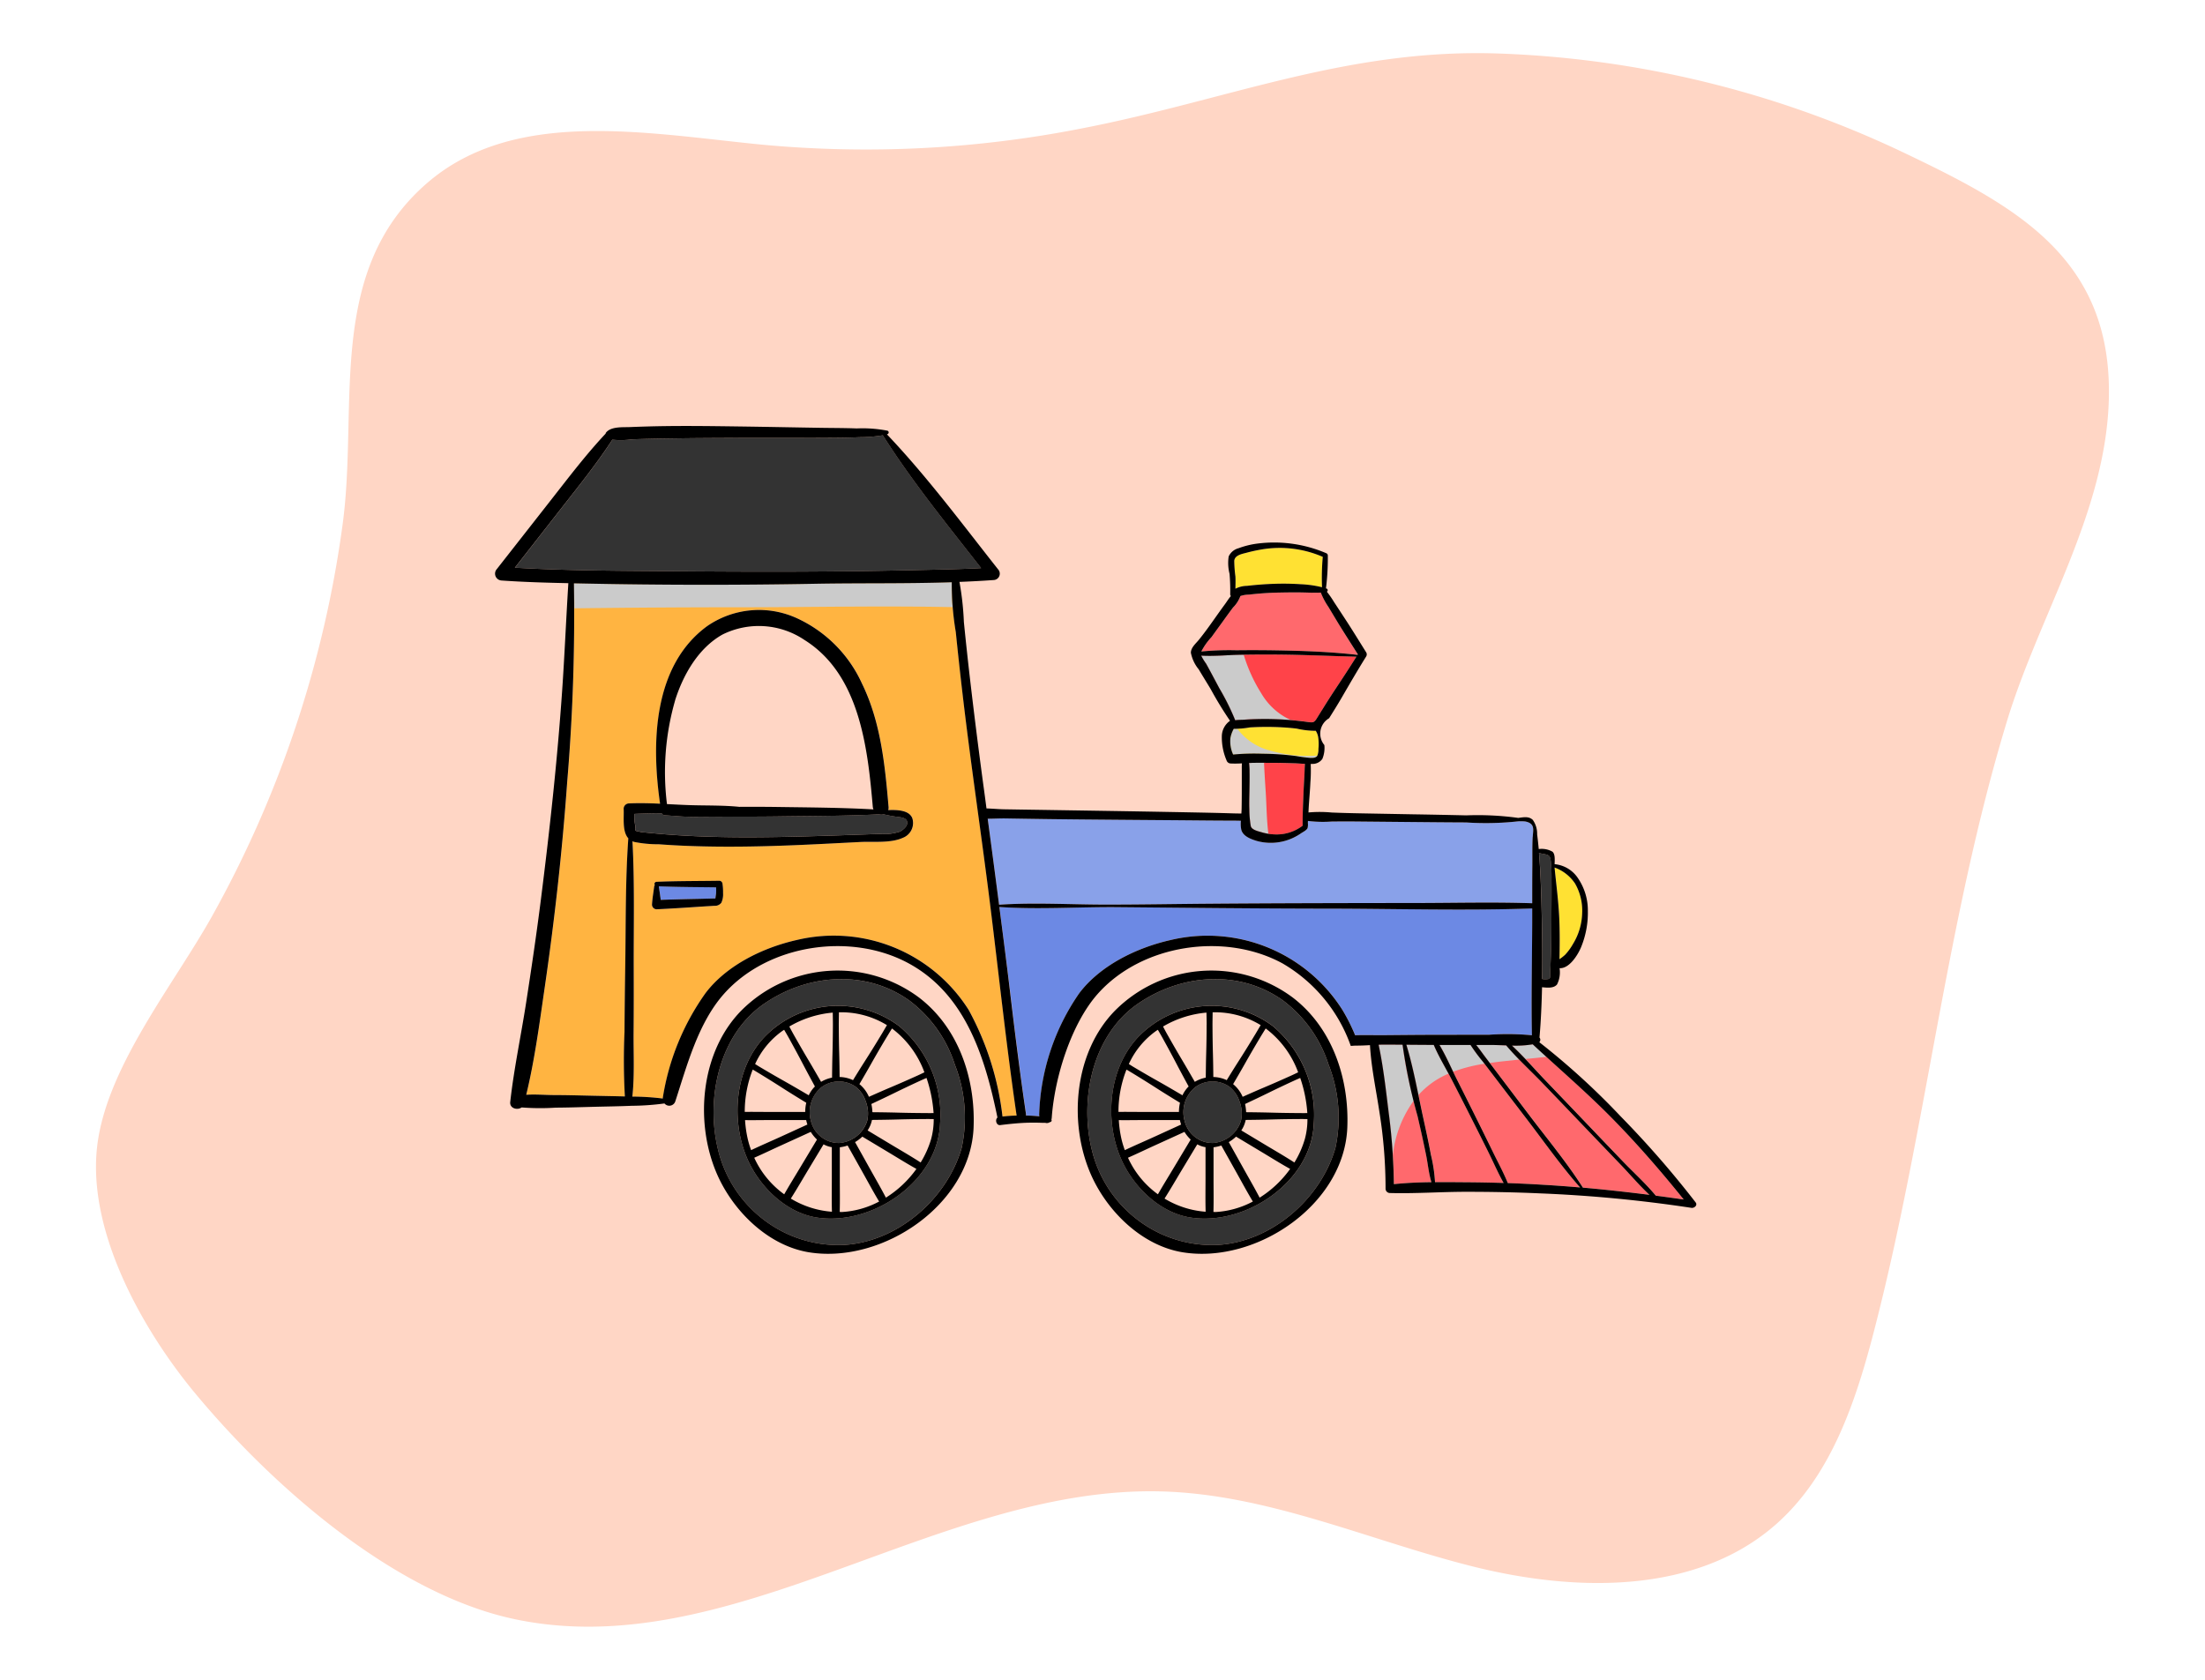 <svg xmlns="http://www.w3.org/2000/svg" width="210" height="160" viewBox="0 0 210 160">
  <g id="Group_386" data-name="Group 386" transform="translate(-1436.893 -1153.136)">
    <rect id="Rectangle_49" data-name="Rectangle 49" width="210" height="160" transform="translate(1436.893 1153.136)" fill="none"/>
    <g id="Group_385" data-name="Group 385">
      <path id="Path_718" data-name="Path 718" d="M1509.4,1166.908c-10.984-1.081-23.548-3.548-31.872,3.7-9.64,8.393-6.479,21.186-8,32.443a105.431,105.431,0,0,1-12.5,37.459c-3.605,6.412-9.706,13.933-10.812,21.289-1.245,8.273,4.183,17.913,9.214,23.99,7.3,8.815,18.979,19.125,30.438,21.563,20.732,4.412,40.507-12.759,61.694-12.156,10.157.288,19.691,4.651,29.545,7.132s21.389,2.695,28.986-4.053c5.185-4.606,7.515-11.57,9.258-18.283,4.988-19.22,6.9-39.139,12.682-58.167,3.072-10.111,9.4-19.812,9.7-30.616.375-13.474-8.8-18.419-19.585-23.56a97.556,97.556,0,0,0-38.616-9.419c-14.451-.476-25.844,4.481-39.666,7.148A106.181,106.181,0,0,1,1509.4,1166.908Z" fill="#ffd6c5"/>
      <g id="Group_384" data-name="Group 384">
        <g id="Group_383" data-name="Group 383">
          <g id="Group_381" data-name="Group 381">
            <path id="Path_719" data-name="Path 719" d="M1540.859,1262.59a11.867,11.867,0,0,0,4.524,6.845,11.708,11.708,0,0,0,7.353,2.287c5.16-.229,9.931-4.335,11.34-9.251a13.738,13.738,0,0,0-.651-7.93,12.358,12.358,0,0,0-4.346-6.115c-4.172-2.972-9.711-2.52-13.83.325C1540.972,1251.706,1539.691,1257.748,1540.859,1262.59Zm4.545-10.794a9.735,9.735,0,0,1,12.724-.919,11.027,11.027,0,0,1,3.89,9.285c-.22,5.525-6.494,9.759-11.735,8.941-2.977-.464-5.518-2.995-6.661-5.689C1542.054,1259.718,1542.5,1254.753,1545.4,1251.8Z" fill="#333"/>
            <path id="Path_720" data-name="Path 720" d="M1514.115,1259.885a3.073,3.073,0,0,1,1.017-3.2,2.793,2.793,0,0,1,3.2-.076,2.862,2.862,0,0,1,1.006,1.417,3.184,3.184,0,0,1,.151,1.837,3.016,3.016,0,0,1-2.627,2.142,2.708,2.708,0,0,1-1.7-.529A2.751,2.751,0,0,1,1514.115,1259.885Z" fill="#333"/>
            <path id="Path_721" data-name="Path 721" d="M1549.711,1259.885a3.073,3.073,0,0,1,1.017-3.2,2.791,2.791,0,0,1,3.2-.076,2.863,2.863,0,0,1,1.007,1.417,3.183,3.183,0,0,1,.151,1.837,3.017,3.017,0,0,1-2.627,2.142,2.708,2.708,0,0,1-1.7-.529A2.75,2.75,0,0,1,1549.711,1259.885Z" fill="#333"/>
            <path id="Path_722" data-name="Path 722" d="M1572.434,1259.56c-.5-2.29-.913-4.669-1.595-6.915.869.007,1.739.015,2.608.017.489,1.148,1.165,2.243,1.735,3.352q.875,1.7,1.737,3.406t1.713,3.418c.484.974.932,2.011,1.469,2.972q-1.766-.057-3.53-.067c-.993,0-2-.013-3-.007a14.219,14.219,0,0,0-.389-2.588C1572.955,1261.947,1572.7,1260.753,1572.434,1259.56Z" fill="#ff696d"/>
            <path id="Path_723" data-name="Path 723" d="M1570.477,1252.643a51.411,51.411,0,0,0,1.429,6.807c.285,1.231.56,2.463.812,3.7.166.812.25,1.76.508,2.586-1.2.013-2.395.064-3.576.187a57.844,57.844,0,0,0-.492-6.794c-.275-2.155-.514-4.354-.968-6.484.193-.007.386-.016.571-.014C1569.333,1252.636,1569.905,1252.638,1570.477,1252.643Z" fill="#ff696d"/>
            <path id="Path_724" data-name="Path 724" d="M1532.076,1239.522c3.729.256,7.538-.016,11.274.017,6.626.059,13.252.134,19.878.139,6.521.005,13.078.208,19.595-.016,0,.438,0,.875,0,1.313-.012,3.585-.1,7.18-.028,10.764a24.5,24.5,0,0,0-4.051-.05l-4.99.008c-1.717,0-3.435.021-5.152.034-.872.007-1.762-.028-2.643.009a17.744,17.744,0,0,0-1.207-2.406,15.194,15.194,0,0,0-16.392-6.658c-3.191.723-6.652,2.393-8.666,5.048a21.407,21.407,0,0,0-3.827,11.6.743.743,0,0,0,.023.134l-.1-.01c-.39-.034-.781-.055-1.173-.066a.455.455,0,0,0,.006-.123c-.577-3.9-1.063-7.82-1.53-11.738C1532.765,1244.853,1532.421,1242.187,1532.076,1239.522Z" fill="#6c89e4"/>
            <path id="Path_725" data-name="Path 725" d="M1579.647,1255.527l-1.359-1.8c-.264-.349-.515-.72-.8-1.06l1.414,0c.461,0,.949.023,1.443.04,1.064,1.262,2.323,2.407,3.464,3.594q1.834,1.908,3.663,3.823,1.878,1.963,3.761,3.925c.9.938,1.789,1.988,2.76,2.894-2.11-.267-4.223-.5-6.341-.69-1.551-2.425-3.423-4.681-5.158-6.971Z" fill="#ff696d"/>
            <path id="Path_726" data-name="Path 726" d="M1577.4,1259.452q-.851-1.713-1.712-3.42c-.559-1.107-1.063-2.3-1.7-3.367l2.959.005a16.781,16.781,0,0,0,1.187,1.6l1.372,1.8q1.393,1.824,2.789,3.647c1.664,2.176,3.268,4.463,5.086,6.521q-1.744-.15-3.5-.254-1.694-.1-3.39-.156c-.405-1-.938-1.979-1.407-2.941Q1578.255,1261.165,1577.4,1259.452Z" fill="#ff696d"/>
            <path id="Path_727" data-name="Path 727" d="M1505.023,1238.714l-.154,0q-.888.023-1.774.04-1.638.033-3.274.09c-.051-.431-.118-.864-.179-1.291,1.817.076,3.634.073,5.453.1a4.568,4.568,0,0,1,0,.55c-.01.148-.049.3-.055.446A.286.286,0,0,0,1505.023,1238.714Z" fill="#6c89e4"/>
            <path id="Path_728" data-name="Path 728" d="M1490.919,1227.648c-.468,6.555-1.2,13.076-2.144,19.578-.493,3.383-.948,6.853-1.754,10.187.879-.063,1.807.024,2.663.025,1.228,0,2.455.038,3.682.065,1.016.022,2.033.039,3.049.067a61.35,61.35,0,0,1-.035-6.142q.019-3.062.068-6.121c.065-4.1.006-8.232.294-12.324-.6-.661-.395-1.984-.443-2.818a.515.515,0,0,1,.506-.506c.988-.046,1.975-.019,2.962.028-.84-5.8-.662-13.156,4.486-16.915a8.693,8.693,0,0,1,8.524-.763,12.567,12.567,0,0,1,6.221,6.238c1.79,3.663,2.188,7.758,2.532,11.765a.725.725,0,0,1-.034.283c.892-.036,1.993.012,2.294.771a1.51,1.51,0,0,1-.9,1.869c-1.165.535-2.829.338-4.07.4-1.861.095-3.722.194-5.583.275-3.621.159-7.25.237-10.873.094q-1.356-.054-2.71-.153a11.578,11.578,0,0,1-2.393-.232,1.3,1.3,0,0,1-.123-.063c.213,4,.109,8.041.12,12.049q.009,3.062-.012,6.121c-.014,2.03.1,4.136-.118,6.158a24.164,24.164,0,0,1,2.9.186c0-.025-.005-.046,0-.072a23.406,23.406,0,0,1,4.073-9.976c2.015-2.655,5.475-4.325,8.666-5.048a15.193,15.193,0,0,1,16.392,6.658,27.858,27.858,0,0,1,3.221,10.152c.447-.052.895-.082,1.344-.093-.976-6.65-1.681-13.334-2.511-20-.841-6.764-1.863-13.5-2.651-20.274q-.336-2.884-.63-5.774a27.311,27.311,0,0,1-.383-4.751c-4.369.147-8.744.064-13.114.148q-10.885.21-21.779-.022l-1.1-.023A188.816,188.816,0,0,1,1490.919,1227.648Zm14.838,10.559a1.9,1.9,0,0,1-.165.914.758.758,0,0,1-.664.3c-.374.025-.749.044-1.124.069-1.458.1-2.915.194-4.375.263a.449.449,0,0,1-.445-.445c.033-.578.138-1.169.212-1.744a.228.228,0,0,1,.061-.113.2.2,0,0,1,.165-.316c1.988-.088,3.977-.07,5.967-.1a.317.317,0,0,1,.3.232A5.272,5.272,0,0,1,1505.757,1238.207Z" fill="#ffb441"/>
            <path id="Path_729" data-name="Path 729" d="M1495.214,1195.02a7.959,7.959,0,0,0,1.9-.036c1.09-.041,2.179-.059,3.269-.077q3.708-.058,7.416-.053c2.535,0,5.07.007,7.606-.008,1.107-.006,2.214-.006,3.321-.063a13.788,13.788,0,0,0,2.25-.186c2.8,4.414,6.141,8.526,9.367,12.652-2.266.116-4.539.152-6.807.2-7.262.162-14.513.161-21.778.1-5.266-.045-10.561-.033-15.823-.341l4.527-5.79C1492.1,1199.318,1493.763,1197.253,1495.214,1195.02Z" fill="#333"/>
            <path id="Path_730" data-name="Path 730" d="M1497.319,1230.658c.865-.036,1.73-.058,2.6-.059a.317.317,0,0,0,.278.189c.92.055,1.806.154,2.735.149q1.367-.009,2.735-.014c1.757-.007,3.516,0,5.273-.025,3.225-.048,6.457-.034,9.678-.2a.856.856,0,0,0,.444,0,11.952,11.952,0,0,0,1.226.232c.264.035.826.061.97.361.219.457-.344.893-.661,1.056a4.953,4.953,0,0,1-1.956.219l-1.821.065c-2.573.091-5.146.179-7.72.224-2.654.046-5.309.044-7.961-.075-1.357-.061-2.713-.151-4.065-.28-.258-.025-.517-.044-.773-.078a1.985,1.985,0,0,1-.622-.107c-.263.007-.349-.131-.256-.413A4.392,4.392,0,0,1,1497.319,1230.658Z" fill="#333"/>
            <path id="Path_731" data-name="Path 731" d="M1591.5,1263.792q-1.833-1.909-3.659-3.824-1.878-1.967-3.759-3.93c-1.047-1.09-2.065-2.275-3.18-3.311a10.061,10.061,0,0,0,1.977-.122c2.632,2.444,5.349,4.759,7.853,7.344,2.3,2.37,4.448,4.865,6.515,7.434-.884-.124-1.767-.248-2.651-.362C1593.651,1265.881,1592.509,1264.846,1591.5,1263.792Z" fill="#ff696d"/>
            <path id="Path_732" data-name="Path 732" d="M1562.8,1209.07a10.376,10.376,0,0,0-2.047-.287,24.431,24.431,0,0,0-2.509-.038q-1.295.045-2.584.195a2.444,2.444,0,0,0-1.106.273c.007-.389.019-.779,0-1.168a12.1,12.1,0,0,1-.111-1.489c.045-.551.77-.664,1.2-.78.45-.121.91-.221,1.37-.3a10.3,10.3,0,0,1,5.861.7A22.265,22.265,0,0,0,1562.8,1209.07Z" fill="#ffe133"/>
            <path id="Path_733" data-name="Path 733" d="M1554.65,1215.069a27.182,27.182,0,0,0-3.339.119,5.947,5.947,0,0,1,.965-1.366q.477-.662.956-1.32c.364-.505.726-1.01,1.1-1.506a3.006,3.006,0,0,0,.7-1.09,2.512,2.512,0,0,1,.794-.134q.5-.057,1-.1,1.043-.087,2.088-.1c.7-.012,1.394-.021,2.09-.006.568.012,1.125.04,1.686.01a6.806,6.806,0,0,0,.723,1.361l.932,1.55c.6,1.005,1.24,1.991,1.867,2.982l-.027.043c-2.542-.293-5.1-.385-7.656-.43Q1556.591,1215.046,1554.65,1215.069Z" fill="#ff696d"/>
            <path id="Path_734" data-name="Path 734" d="M1586.9,1237.283a5.154,5.154,0,0,1,.683,2.81,5.9,5.9,0,0,1-.878,2.962,5.382,5.382,0,0,1-.747,1.023,4.653,4.653,0,0,1-.536.417c.026-1.332.036-2.669-.027-4-.075-1.586-.289-3.15-.44-4.728A3.948,3.948,0,0,1,1586.9,1237.283Z" fill="#ffe133"/>
            <path id="Path_735" data-name="Path 735" d="M1557.132,1224.927a21.18,21.18,0,0,0-2.792.078,3,3,0,0,1-.258-1.584,2.763,2.763,0,0,1,.317-.869,8.407,8.407,0,0,0,1.533-.133q1.116-.066,2.235-.04c.746.018,1.49.064,2.23.154a8.009,8.009,0,0,0,1.813.21,1.629,1.629,0,0,1,.225.563,4.582,4.582,0,0,1,.028,1.175,1.432,1.432,0,0,1-.115.654c-.137.193-.427.2-.636.192a13.241,13.241,0,0,1-1.37-.179A26.324,26.324,0,0,0,1557.132,1224.927Z" fill="#ffe133"/>
            <path id="Path_736" data-name="Path 736" d="M1505.263,1262.59a11.868,11.868,0,0,0,4.524,6.845,11.708,11.708,0,0,0,7.353,2.287c5.16-.229,9.931-4.335,11.34-9.251a13.727,13.727,0,0,0-.651-7.93,12.358,12.358,0,0,0-4.346-6.115c-4.172-2.972-9.711-2.52-13.83.325C1505.376,1251.706,1504.095,1257.748,1505.263,1262.59Zm4.545-10.794a9.735,9.735,0,0,1,12.724-.919,11.027,11.027,0,0,1,3.89,9.285c-.219,5.525-6.494,9.759-11.735,8.941-2.977-.464-5.518-2.995-6.661-5.689C1506.458,1259.718,1506.9,1254.753,1509.808,1251.8Z" fill="#333"/>
            <path id="Path_737" data-name="Path 737" d="M1561.486,1221.908a30.721,30.721,0,0,0-4.064-.293c-.662,0-1.325.021-1.985.068-.282.02-.6.005-.9.054a22.946,22.946,0,0,0-1.515-3.049q-.4-.75-.8-1.5c-.154-.284-.306-.57-.466-.851a5.208,5.208,0,0,1-.46-.755c1.2.076,2.446-.058,3.648-.081q1.866-.036,3.733-.019c2.466.022,4.93.142,7.4.2-.68,1.084-1.381,2.153-2.089,3.218-.4.6-.784,1.209-1.163,1.822-.179.289-.355.578-.535.865C1562.055,1221.963,1561.92,1221.967,1561.486,1221.908Z" fill="#ff4349"/>
            <path id="Path_738" data-name="Path 738" d="M1582.837,1235.551c-.013,1.206-.011,2.411-.012,3.617-3.7-.123-7.428-.026-11.134-.023-6.626.006-13.252.016-19.878.069-3.28.026-6.56.089-9.84.082s-6.646-.212-9.924.015q-.531-4.1-1.083-8.193c.586,0,1.178-.037,1.7-.028q1.782.03,3.563.055c2.405.034,4.811.052,7.216.073,2.462.022,4.925.037,7.388.059,1.185.011,2.37.021,3.556.023.228,0,.46.006.692.011a2.667,2.667,0,0,0,.044.884c.187.607.9.862,1.454,1.034a5.005,5.005,0,0,0,3.454-.281,5.233,5.233,0,0,0,.78-.446c.178-.122.529-.286.617-.492a1.414,1.414,0,0,0,.029-.482c0-.066.005-.133.007-.2a11.484,11.484,0,0,0,2.257.057q1.359-.015,2.717,0l5.047.048c1.682.016,3.365.032,5.047.038a28.184,28.184,0,0,0,4.958-.106,4.994,4.994,0,0,1,.664.012c.961.192.75.8.713,1.462C1582.818,1233.742,1582.847,1234.647,1582.837,1235.551Z" fill="#89a1e9"/>
            <path id="Path_739" data-name="Path 739" d="M1583.849,1234.467c.534.1.675.11.747.716a15.82,15.82,0,0,1,.065,1.728c.01,1.154,0,2.308-.009,3.462s-.005,2.31-.039,3.465c-.019.619-.047,1.237-.076,1.856-.009.191.052.539-.084.671a1.651,1.651,0,0,1-.689.019c.039-2.452,0-4.908-.065-7.346-.043-1.543-.1-3.1-.23-4.653C1583.589,1234.417,1583.712,1234.441,1583.849,1234.467Z" fill="#333"/>
            <path id="Path_740" data-name="Path 740" d="M1556.239,1225.8c.654-.009,1.309,0,1.964,0s1.307.025,1.961.044c.332.01.673.039,1.012.056-.033.378-.028.765-.052,1.14-.035.539-.061,1.078-.085,1.618-.045,1.043-.089,2.087-.083,3.132a4.09,4.09,0,0,1-2.578.829,4.945,4.945,0,0,1-1.351-.213c-.322-.093-.929-.227-1.009-.587a9.8,9.8,0,0,1-.136-1.615c-.024-.579,0-1.164.01-1.743s.016-1.161.01-1.742a6.308,6.308,0,0,0-.048-.906C1555.983,1225.8,1556.111,1225.8,1556.239,1225.8Z" fill="#ff4349"/>
          </g>
          <path id="Path_741" data-name="Path 741" d="M1573.634,1256.035a8.252,8.252,0,0,0-1.649,1.4c-.333-1.61-.673-3.231-1.146-4.787.869.007,1.739.015,2.608.017.4.934.918,1.833,1.405,2.733A8.677,8.677,0,0,0,1573.634,1256.035Z" fill="#cbcbcb" style="mix-blend-mode: multiply;isolation: isolate"/>
          <path id="Path_742" data-name="Path 742" d="M1568.761,1252.632c.572,0,1.144.006,1.716.011a35.248,35.248,0,0,0,1.066,5.323,10.789,10.789,0,0,0-2,5.2q-.127-2.022-.384-4.034c-.275-2.155-.514-4.354-.968-6.484C1568.383,1252.639,1568.576,1252.63,1568.761,1252.632Z" fill="#cbcbcb" style="mix-blend-mode: multiply;isolation: isolate"/>
          <path id="Path_743" data-name="Path 743" d="M1579.646,1254.267c-.287.035-.577.072-.866.113l-.492-.65c-.264-.349-.515-.72-.8-1.06l1.414,0c.461,0,.949.023,1.443.04.391.464.812.909,1.24,1.349C1580.939,1254.125,1580.292,1254.191,1579.646,1254.267Z" fill="#cbcbcb" style="mix-blend-mode: multiply;isolation: isolate"/>
          <path id="Path_744" data-name="Path 744" d="M1575.293,1255.216c-.412-.86-.818-1.739-1.3-2.551l2.959.005a16.781,16.781,0,0,0,1.187,1.6l.142.185A15,15,0,0,0,1575.293,1255.216Z" fill="#cbcbcb" style="mix-blend-mode: multiply;isolation: isolate"/>
          <path id="Path_745" data-name="Path 745" d="M1582.174,1254.005c-.416-.438-.837-.871-1.275-1.278a10.061,10.061,0,0,0,1.977-.122c.433.4.87.8,1.306,1.193Q1583.178,1253.909,1582.174,1254.005Z" fill="#cbcbcb" style="mix-blend-mode: multiply;isolation: isolate"/>
          <path id="Path_746" data-name="Path 746" d="M1554.082,1223.421a2.763,2.763,0,0,1,.317-.869,2.074,2.074,0,0,0,.346.009,5.6,5.6,0,0,0,3.114,2.069,13.025,13.025,0,0,0,4.5.474c-.006.01-.008.022-.014.031-.137.193-.427.2-.636.192a13.241,13.241,0,0,1-1.37-.179,26.324,26.324,0,0,0-3.21-.221,21.18,21.18,0,0,0-2.792.078A3,3,0,0,1,1554.082,1223.421Z" fill="#cbcbcb" style="mix-blend-mode: multiply;isolation: isolate"/>
          <path id="Path_747" data-name="Path 747" d="M1554.948,1215.5c.131,0,.263,0,.394,0a15.013,15.013,0,0,0,1.673,3.677,6.267,6.267,0,0,0,2.16,2.2,6.933,6.933,0,0,0,.7.356c-.818-.071-1.638-.121-2.458-.123-.662,0-1.325.021-1.985.068-.282.02-.6.005-.9.054a22.946,22.946,0,0,0-1.515-3.049q-.4-.75-.8-1.5c-.154-.284-.306-.57-.466-.851a5.208,5.208,0,0,1-.46-.755C1552.5,1215.661,1553.746,1215.527,1554.948,1215.5Z" fill="#cbcbcb" style="mix-blend-mode: multiply;isolation: isolate"/>
          <path id="Path_748" data-name="Path 748" d="M1555.9,1226.716a6.308,6.308,0,0,0-.048-.906c.129-.006.257-.012.385-.014.346-.005.693,0,1.04,0,.042.928.1,1.856.161,2.783.084,1.311.085,2.661.254,3.976a6.009,6.009,0,0,1-.667-.153c-.322-.093-.929-.227-1.009-.587a9.8,9.8,0,0,1-.136-1.615c-.024-.579,0-1.164.01-1.743S1555.908,1227.3,1555.9,1226.716Z" fill="#cbcbcb" style="mix-blend-mode: multiply;isolation: isolate"/>
          <path id="Path_749" data-name="Path 749" d="M1527.628,1210.965c-6.751-.139-13.523.011-20.269.013q-7.881,0-15.762.1-.011-1.194-.045-2.385l1.1.023q10.884.22,21.779.022c4.37-.084,8.745,0,13.114-.148A12.59,12.59,0,0,0,1527.628,1210.965Z" fill="#cbcbcb" style="mix-blend-mode: multiply;isolation: isolate"/>
          <g id="Group_382" data-name="Group 382">
            <path id="Path_750" data-name="Path 750" d="M1484.668,1208.429c2.113.149,4.234.209,6.353.254-.214,3.43-.356,6.862-.594,10.291-.46,6.623-1.183,13.218-2.015,19.8-.418,3.308-.905,6.6-1.417,9.9-.487,3.137-1.157,6.269-1.509,9.424-.069.612.672.809,1.087.521a22.845,22.845,0,0,0,3.247.02c1.183-.006,2.365-.047,3.546-.077,1.227-.032,2.456-.047,3.683-.1a24.537,24.537,0,0,0,3.127-.222.6.6,0,0,0,1.037-.218c1.116-3.425,2.173-7.442,4.612-10.2,4.215-4.766,12.129-5.913,17.622-2.919,5.435,2.961,7.271,9,8.442,14.681-.247.2-.115.763.265.717.8-.1,1.608-.186,2.416-.219q.6-.024,1.211-.01c.206.005.437.02.662.012a.492.492,0,0,0,.425-.06c.023-.006.048-.008.07-.016a.16.16,0,0,0,.085-.24.51.51,0,0,0,.032-.117c.281-4.039,1.926-9.07,4.366-11.829,4.215-4.766,12.129-5.913,17.622-2.919a14.75,14.75,0,0,1,6.495,7.856l.4-.028.069,0c.445,0,.9-.017,1.36-.045.12,2.137.586,4.266.9,6.378a45.949,45.949,0,0,1,.584,7.3.414.414,0,0,0,.408.407c2.433.067,4.882-.118,7.319-.116,2.313,0,4.624.045,6.935.148a130.614,130.614,0,0,1,14.471,1.381c.261.041.609-.243.4-.517a93.073,93.073,0,0,0-7.157-8.211,69.541,69.541,0,0,0-7.735-7.051.321.321,0,0,0,.019-.441c.138-1.591.205-3.191.243-4.794.495.045,1.115.121,1.431-.268a2.558,2.558,0,0,0,.237-1.548c.923.061,1.733-1.251,2.034-1.962a8.615,8.615,0,0,0,.661-3.466,5.434,5.434,0,0,0-.943-3.145,3,3,0,0,0-2.222-1.333c.007-.4.065-.939-.2-1.185a2.085,2.085,0,0,0-1.312-.254c-.044-.466-.092-.931-.153-1.393a2.284,2.284,0,0,0-.414-1.385c-.386-.372-.9-.248-1.388-.189a28.246,28.246,0,0,0-4.945-.242q-2.523-.06-5.047-.1l-5.047-.093c-.906-.017-1.811-.041-2.717-.077a12.011,12.011,0,0,0-2.22-.007c.01-.195.018-.389.03-.583.048-.767.121-1.533.154-2.3a14.124,14.124,0,0,0,.028-1.737c.06,0,.121,0,.181-.005a1.12,1.12,0,0,0,.933-.482,2.728,2.728,0,0,0,.188-1.312,1.7,1.7,0,0,1,.453-2.558c.405-.647.81-1.293,1.193-1.953.765-1.319,1.531-2.638,2.338-3.932a.378.378,0,0,0,0-.387c-.663-1.059-1.313-2.127-2-3.172-.354-.541-.706-1.083-1.064-1.622a9.249,9.249,0,0,0-.683-.985.165.165,0,0,0-.035-.3c-.017-.006-.034-.009-.05-.015a23.34,23.34,0,0,0,.177-3.139.238.238,0,0,0-.167-.219,12.592,12.592,0,0,0-6.709-.887,8.138,8.138,0,0,0-1.63.421,1.435,1.435,0,0,0-.936.781,4.171,4.171,0,0,0,.084,1.657,18.562,18.562,0,0,1,.062,1.945.228.228,0,0,0,.066.17c-.214.243-.391.54-.561.77-.391.531-.77,1.07-1.152,1.608-.431.61-.868,1.211-1.339,1.792-.291.359-.756.734-.76,1.232a3.572,3.572,0,0,0,.749,1.584c.371.626.756,1.243,1.131,1.866a35.265,35.265,0,0,0,1.849,3.03,1.821,1.821,0,0,0-.781,1.441,5.574,5.574,0,0,0,.448,2.326.424.424,0,0,0,.4.3,9.537,9.537,0,0,0,1.069-.013,4.6,4.6,0,0,0-.016.476c0,.42,0,.841,0,1.262,0,.828,0,1.658-.015,2.485,0,.185-.014.37-.024.555-.3,0-.6-.006-.888-.015-1.187-.038-2.375-.063-3.563-.086q-3.608-.07-7.215-.129-3.694-.058-7.388-.116-1.779-.025-3.557-.055c-.514-.009-1.094-.065-1.665-.083-.1-.767-.2-1.534-.308-2.3q-.691-5.124-1.287-10.26-.3-2.6-.558-5.2a27.82,27.82,0,0,0-.421-3.817c1.085-.043,2.169-.1,3.252-.177a.608.608,0,0,0,.424-1.023c-3.428-4.341-6.773-8.85-10.587-12.859.015-.005.032-.006.047-.012a.174.174,0,0,0,0-.333,12.459,12.459,0,0,0-2.915-.214c-1.117-.042-2.235-.039-3.353-.056-2.494-.039-4.988-.091-7.482-.126-2.466-.033-4.935-.071-7.4-.039q-1.683.023-3.367.093c-.693.03-1.837-.078-2.3.552-.014.02-.007.046-.013.068-1.848,1.968-3.471,4.107-5.137,6.233l-5.22,6.661A.653.653,0,0,0,1484.668,1208.429Zm36.3-13.832c2.8,4.414,6.141,8.526,9.367,12.652-2.266.116-4.539.152-6.807.2-7.262.162-14.513.161-21.778.1-5.266-.045-10.561-.033-15.823-.341l4.527-5.79c1.642-2.1,3.3-4.165,4.756-6.4a7.959,7.959,0,0,0,1.9-.036c1.09-.041,2.179-.059,3.269-.077q3.708-.058,7.416-.053c2.535,0,5.07.007,7.606-.008,1.107-.006,2.214-.006,3.321-.063A13.788,13.788,0,0,0,1520.972,1194.6Zm34.93,32.119a6.308,6.308,0,0,0-.048-.906c.129-.006.257-.012.385-.014.654-.009,1.309,0,1.964,0s1.307.025,1.961.044c.332.01.673.039,1.012.056-.033.378-.028.765-.052,1.14-.035.539-.061,1.078-.085,1.618-.045,1.043-.089,2.087-.083,3.132a4.09,4.09,0,0,1-2.578.829,4.945,4.945,0,0,1-1.351-.213c-.322-.093-.929-.227-1.009-.587a9.8,9.8,0,0,1-.136-1.615c-.024-.579,0-1.164.01-1.743S1555.908,1227.3,1555.9,1226.716Zm6.9-17.646a10.376,10.376,0,0,0-2.047-.287,24.431,24.431,0,0,0-2.509-.038q-1.295.045-2.584.195a2.444,2.444,0,0,0-1.106.273c.007-.389.019-.779,0-1.168a12.1,12.1,0,0,1-.111-1.489c.045-.551.77-.664,1.2-.78.45-.121.91-.221,1.37-.3a10.3,10.3,0,0,1,5.861.7A22.265,22.265,0,0,0,1562.8,1209.07Zm3.411,6.4-.027.043c-2.542-.293-5.1-.385-7.656-.43q-1.941-.034-3.882-.011a27.182,27.182,0,0,0-3.339.119,5.947,5.947,0,0,1,.965-1.366q.477-.662.956-1.32c.364-.505.726-1.01,1.1-1.506a3.006,3.006,0,0,0,.7-1.09,2.512,2.512,0,0,1,.794-.134q.5-.057,1-.1,1.043-.087,2.088-.1c.7-.012,1.394-.021,2.09-.006.568.012,1.125.04,1.686.01a6.806,6.806,0,0,0,.723,1.361l.932,1.55C1564.952,1213.49,1565.588,1214.476,1566.215,1215.467Zm-3.391,5.259c-.179.289-.355.578-.535.865-.234.372-.369.376-.8.317a30.721,30.721,0,0,0-4.064-.293c-.662,0-1.325.021-1.985.068-.282.02-.6.005-.9.054a22.946,22.946,0,0,0-1.515-3.049q-.4-.75-.8-1.5c-.154-.284-.306-.57-.466-.851a5.208,5.208,0,0,1-.46-.755c1.2.076,2.446-.058,3.648-.081q1.866-.036,3.733-.019c2.466.022,4.93.142,7.4.2-.68,1.084-1.381,2.153-2.089,3.218C1563.588,1219.505,1563.2,1220.113,1562.824,1220.726Zm-1.112,4.6a13.241,13.241,0,0,1-1.37-.179,26.324,26.324,0,0,0-3.21-.221,21.18,21.18,0,0,0-2.792.078,3,3,0,0,1-.258-1.584,2.763,2.763,0,0,1,.317-.869,8.407,8.407,0,0,0,1.533-.133q1.116-.066,2.235-.04c.746.018,1.49.064,2.23.154a8.009,8.009,0,0,0,1.813.21,1.629,1.629,0,0,1,.225.563,4.582,4.582,0,0,1,.028,1.175,1.432,1.432,0,0,1-.115.654C1562.211,1225.328,1561.921,1225.332,1561.712,1225.327Zm21.157,7.512c-.051.9-.022,1.808-.032,2.712-.013,1.206-.011,2.411-.012,3.617-3.7-.123-7.428-.026-11.134-.023-6.626.006-13.252.016-19.878.069-3.28.026-6.56.089-9.84.082s-6.646-.212-9.924.015q-.531-4.1-1.083-8.193c.586,0,1.178-.037,1.7-.028q1.782.03,3.563.055c2.405.034,4.811.052,7.216.073,2.462.022,4.925.037,7.388.059,1.185.011,2.37.021,3.556.023.228,0,.46.006.692.011a2.667,2.667,0,0,0,.044.884c.187.607.9.862,1.454,1.034a5.005,5.005,0,0,0,3.454-.281,5.233,5.233,0,0,0,.78-.446c.178-.122.529-.286.617-.492a1.414,1.414,0,0,0,.029-.482c0-.066.005-.133.007-.2a11.484,11.484,0,0,0,2.257.057q1.359-.015,2.717,0l5.047.048c1.682.016,3.365.032,5.047.038a28.184,28.184,0,0,0,4.958-.106,4.994,4.994,0,0,1,.664.012C1583.117,1231.569,1582.906,1232.172,1582.869,1232.839Zm2.552,11.656c.026-1.332.036-2.669-.027-4-.075-1.586-.289-3.15-.44-4.728a3.948,3.948,0,0,1,1.945,1.514,5.154,5.154,0,0,1,.683,2.81,5.9,5.9,0,0,1-.878,2.962,5.382,5.382,0,0,1-.747,1.023A4.653,4.653,0,0,1,1585.421,1244.495Zm-1.657,1.889c.039-2.452,0-4.908-.065-7.346-.043-1.543-.1-3.1-.23-4.653.12.032.243.056.38.082.534.1.675.11.747.716a15.82,15.82,0,0,1,.065,1.728c.01,1.154,0,2.308-.009,3.462s-.005,2.31-.039,3.465c-.019.619-.047,1.237-.076,1.856-.009.191.052.539-.084.671A1.651,1.651,0,0,1,1583.764,1246.384Zm13.48,21c-.884-.124-1.767-.248-2.651-.362-.942-1.14-2.084-2.175-3.1-3.229q-1.833-1.909-3.659-3.824-1.878-1.967-3.759-3.93c-1.047-1.09-2.065-2.275-3.18-3.311a10.061,10.061,0,0,0,1.977-.122c2.632,2.444,5.349,4.759,7.853,7.344C1593.024,1262.319,1595.177,1264.814,1597.244,1267.383Zm-9.591-1.124c-1.551-2.425-3.423-4.681-5.158-6.971l-2.848-3.761-1.359-1.8c-.264-.349-.515-.72-.8-1.06l1.414,0c.461,0,.949.023,1.443.04,1.064,1.262,2.323,2.407,3.464,3.594q1.834,1.908,3.663,3.823,1.878,1.963,3.761,3.925c.9.938,1.789,1.988,2.76,2.894C1591.884,1266.682,1589.771,1266.445,1587.653,1266.259Zm-7.153-.434c-.405-1-.938-1.979-1.407-2.941q-.838-1.719-1.689-3.432t-1.712-3.42c-.559-1.107-1.063-2.3-1.7-3.367l2.959.005a16.781,16.781,0,0,0,1.187,1.6l1.372,1.8q1.393,1.824,2.789,3.647c1.664,2.176,3.268,4.463,5.086,6.521q-1.744-.15-3.5-.254Q1582.2,1265.884,1580.5,1265.825Zm-6.932-.089a14.219,14.219,0,0,0-.389-2.588c-.224-1.2-.482-2.395-.745-3.588-.5-2.29-.913-4.669-1.595-6.915.869.007,1.739.015,2.608.017.489,1.148,1.165,2.243,1.735,3.352q.875,1.7,1.737,3.406t1.713,3.418c.484.974.932,2.011,1.469,2.972q-1.766-.057-3.53-.067C1575.578,1265.739,1574.573,1265.73,1573.568,1265.736Zm-5.378-13.09c.193-.007.386-.016.571-.014.572,0,1.144.006,1.716.011a51.411,51.411,0,0,0,1.429,6.807c.285,1.231.56,2.463.812,3.7.166.812.25,1.76.508,2.586-1.2.013-2.395.064-3.576.187a57.844,57.844,0,0,0-.492-6.794C1568.883,1256.975,1568.644,1254.776,1568.19,1252.646Zm-32.409,6.805c-.39-.034-.781-.055-1.173-.066a.455.455,0,0,0,.006-.123c-.577-3.9-1.063-7.82-1.53-11.738-.319-2.671-.663-5.337-1.008-8,3.729.256,7.538-.016,11.274.017,6.626.059,13.252.134,19.878.139,6.521.005,13.078.208,19.595-.016,0,.438,0,.875,0,1.313-.012,3.585-.1,7.18-.028,10.764a24.5,24.5,0,0,0-4.051-.05l-4.99.008c-1.717,0-3.435.021-5.152.034-.872.007-1.762-.028-2.643.009a17.744,17.744,0,0,0-1.207-2.406,15.194,15.194,0,0,0-16.392-6.658c-3.191.723-6.652,2.393-8.666,5.048a21.407,21.407,0,0,0-3.827,11.6.743.743,0,0,0,.023.134Zm-38.462-28.793c.865-.036,1.73-.058,2.6-.059a.317.317,0,0,0,.278.189c.92.055,1.806.154,2.735.149q1.367-.009,2.735-.014c1.757-.007,3.516,0,5.273-.025,3.225-.048,6.457-.034,9.678-.2a.856.856,0,0,0,.444,0,11.952,11.952,0,0,0,1.226.232c.264.035.826.061.97.361.219.457-.344.893-.661,1.056a4.953,4.953,0,0,1-1.956.219l-1.821.065c-2.573.091-5.146.179-7.72.224-2.654.046-5.309.044-7.961-.075-1.357-.061-2.713-.151-4.065-.28-.258-.025-.517-.044-.773-.078a1.985,1.985,0,0,1-.622-.107c-.263.007-.349-.131-.256-.413A4.392,4.392,0,0,1,1497.319,1230.658Zm3.873-10.814c.778-2.452,2.214-4.98,4.522-6.275a7.775,7.775,0,0,1,7.811.526c5.271,3.305,6.013,10.315,6.5,15.917a.774.774,0,0,0,.063.217c-3.045-.174-6.1-.186-9.149-.232-1.211-.018-2.422-.016-3.633-.012-1.548-.156-3.152-.113-4.686-.162-.732-.023-1.465-.064-2.2-.1A24.627,24.627,0,0,1,1501.192,1219.844Zm-9.64-11.15,1.1.023q10.884.22,21.779.022c4.37-.084,8.745,0,13.114-.148a27.311,27.311,0,0,0,.383,4.751q.292,2.889.63,5.774c.788,6.771,1.81,13.51,2.651,20.274.83,6.669,1.535,13.353,2.511,20-.449.011-.9.041-1.344.093a27.858,27.858,0,0,0-3.221-10.152,15.193,15.193,0,0,0-16.392-6.658c-3.191.723-6.651,2.393-8.666,5.048a23.406,23.406,0,0,0-4.073,9.976c0,.026,0,.047,0,.072a24.164,24.164,0,0,0-2.9-.186c.219-2.022.1-4.128.118-6.158s.018-4.08.012-6.121c-.011-4.008.093-8.045-.12-12.049a1.3,1.3,0,0,0,.123.063,11.578,11.578,0,0,0,2.393.232q1.353.1,2.71.153c3.623.143,7.252.065,10.873-.094,1.861-.081,3.722-.18,5.583-.275,1.241-.064,2.9.133,4.07-.4a1.51,1.51,0,0,0,.9-1.869c-.3-.759-1.4-.807-2.294-.771a.725.725,0,0,0,.034-.283c-.344-4.007-.742-8.1-2.532-11.765a12.567,12.567,0,0,0-6.221-6.238,8.693,8.693,0,0,0-8.524.763c-5.148,3.759-5.326,11.113-4.486,16.915-.987-.047-1.974-.074-2.962-.028a.515.515,0,0,0-.506.506c.048.834-.158,2.157.443,2.818-.288,4.092-.229,8.224-.294,12.324q-.049,3.06-.068,6.121a61.35,61.35,0,0,0,.035,6.142c-1.016-.028-2.033-.045-3.049-.067-1.227-.027-2.454-.063-3.682-.065-.856,0-1.784-.088-2.663-.025.806-3.334,1.261-6.8,1.754-10.187.947-6.5,1.676-13.023,2.144-19.578A188.816,188.816,0,0,0,1491.552,1208.694Z"/>
            <path id="Path_751" data-name="Path 751" d="M1505.592,1239.121a1.9,1.9,0,0,0,.165-.914,5.272,5.272,0,0,0-.064-.947.317.317,0,0,0-.3-.232c-1.99.033-3.979.015-5.967.1a.2.2,0,0,0-.165.316.228.228,0,0,0-.061.113c-.074.575-.179,1.166-.212,1.744a.449.449,0,0,0,.445.445c1.46-.069,2.917-.166,4.375-.263.375-.025.75-.044,1.124-.069A.758.758,0,0,0,1505.592,1239.121Zm-2.5-.363q-1.638.033-3.274.09c-.051-.431-.118-.864-.179-1.291,1.817.076,3.634.073,5.453.1a4.568,4.568,0,0,1,0,.55c-.01.148-.049.3-.055.446a.286.286,0,0,0-.018.061l-.154,0Q1503.981,1238.741,1503.095,1238.758Z"/>
            <path id="Path_752" data-name="Path 752" d="M1507.5,1249.387c-3.87,3.936-4.459,10.546-2.371,15.465,1.521,3.586,4.9,6.956,8.866,7.574,6.977,1.088,15.328-4.548,15.621-11.9.183-4.626-1.406-9.461-5.178-12.359A12.959,12.959,0,0,0,1507.5,1249.387Zm2.155-.636c4.119-2.845,9.658-3.3,13.83-.325a12.358,12.358,0,0,1,4.346,6.115,13.727,13.727,0,0,1,.651,7.93c-1.409,4.916-6.18,9.022-11.34,9.251a11.708,11.708,0,0,1-7.353-2.287,11.868,11.868,0,0,1-4.524-6.845C1504.095,1257.748,1505.376,1251.706,1509.653,1248.751Z"/>
            <path id="Path_753" data-name="Path 753" d="M1509.808,1251.8c-2.907,2.957-3.35,7.922-1.782,11.618,1.143,2.694,3.684,5.225,6.661,5.689,5.241.818,11.516-3.416,11.735-8.941a11.027,11.027,0,0,0-3.89-9.285A9.735,9.735,0,0,0,1509.808,1251.8Zm6.41-1.051c-.005.923-.016,1.843-.042,2.766-.022.755-.031,1.511-.04,2.267a3.214,3.214,0,0,0-1.044.4c-.4-.695-.8-1.389-1.209-2.077-.473-.792-.931-1.59-1.385-2.393-.146-.259-.289-.529-.432-.8a9.839,9.839,0,0,1,4.137-1.325C1516.207,1249.976,1516.219,1250.366,1516.218,1250.745Zm5.145.035c-.205.343-.4.691-.608,1.025-.5.831-1.014,1.656-1.538,2.474-.368.575-.726,1.156-1.084,1.737a3.173,3.173,0,0,0-1.277-.3c-.008-.736-.017-1.472-.038-2.208-.027-.923-.037-1.843-.042-2.766,0-.39.011-.79.014-1.188A8.326,8.326,0,0,1,1521.363,1250.78Zm3.567,4.491c-.223.107-.448.216-.668.315-.842.379-1.686.753-2.537,1.112-.7.294-1.387.6-2.077.906a3.152,3.152,0,0,0-.907-1.209c.381-.65.761-1.3,1.13-1.958.445-.79.9-1.571,1.366-2.35.2-.329.4-.659.606-.993A9.126,9.126,0,0,1,1524.93,1255.271Zm.876,3.882c-.207,0-.415.005-.618,0-.923-.005-1.843-.016-2.766-.042-.814-.023-1.628-.034-2.443-.042a4.184,4.184,0,0,0-.1-.781c.727-.342,1.454-.685,2.175-1.039.827-.407,1.659-.8,2.495-1.185.19-.088.387-.173.583-.258A13.044,13.044,0,0,1,1525.806,1259.153Zm-1.23,4.707c-.946-.613-1.93-1.176-2.892-1.755l-2.162-1.3a2.78,2.78,0,0,0,.417-1c.828-.009,1.656-.02,2.483-.044.923-.026,1.843-.037,2.766-.042.207,0,.419,0,.63.008a7.077,7.077,0,0,1-.247,1.9A9.169,9.169,0,0,1,1524.576,1263.86Zm-3.31,3.351c-.491-.945-1.03-1.869-1.547-2.8l-1.392-2.494a3.758,3.758,0,0,0,.693-.52q1.221.732,2.443,1.466c.9.538,1.792,1.1,2.708,1.608A10.265,10.265,0,0,1,1521.266,1267.211Zm-4.4,1.364c.032-1.071.009-2.146.01-3.213q0-1.476,0-2.953a3.571,3.571,0,0,0,.742-.167l1.433,2.56c.517.924,1.022,1.865,1.569,2.776a8.567,8.567,0,0,1-3.575,1C1516.99,1268.577,1516.93,1268.573,1516.87,1268.575Zm0-6.575a2.708,2.708,0,0,1-1.7-.529,2.751,2.751,0,0,1-1.048-1.586,3.073,3.073,0,0,1,1.017-3.2,2.793,2.793,0,0,1,3.2-.076,2.862,2.862,0,0,1,1.006,1.417,3.184,3.184,0,0,1,.151,1.837A3.016,3.016,0,0,1,1516.866,1262Zm-4.658,5.3c.561-.882,1.084-1.79,1.62-2.681q.75-1.244,1.5-2.489a2.4,2.4,0,0,0,.762.266l.024,0q0,1.481,0,2.96c0,1.061-.021,2.13.011,3.194A8.811,8.811,0,0,1,1512.208,1267.3Zm-3.483-3.893c.865-.381,1.719-.794,2.575-1.183l2.808-1.28a3.506,3.506,0,0,0,.592.731q-.816,1.362-1.634,2.723c-.495.827-1.007,1.65-1.485,2.49-.018-.013-.036-.023-.054-.036A8.778,8.778,0,0,1,1508.725,1263.411Zm-.875-3.583c.907.012,1.818-.009,2.721-.008l3.1,0a3.621,3.621,0,0,0,.116.429l-2.516,1.15c-.938.43-1.9.84-2.843,1.288a9.073,9.073,0,0,1-.3-.975A11.123,11.123,0,0,1,1507.85,1259.828Zm.732-4.816c.095.055.191.109.284.166.83.5,1.656,1.014,2.474,1.538.774.5,1.557.978,2.341,1.458a3.853,3.853,0,0,0-.1.877l-3.013,0c-.912,0-1.83-.019-2.747-.006A11,11,0,0,1,1508.582,1255.012Zm.227-.526a7.864,7.864,0,0,1,2.618-3.168c.048-.033.1-.062.147-.094.149.256.3.513.442.767.446.808.886,1.617,1.313,2.435.384.737.781,1.467,1.178,2.2-.012.012-.026.02-.039.033a2.924,2.924,0,0,0-.551.805c-.8-.472-1.607-.943-2.419-1.4-.79-.444-1.571-.9-2.35-1.365C1509.035,1254.628,1508.922,1254.557,1508.809,1254.486Z"/>
            <path id="Path_754" data-name="Path 754" d="M1543.094,1249.387c-3.87,3.936-4.459,10.546-2.371,15.465,1.521,3.586,4.9,6.956,8.866,7.574,6.977,1.088,15.328-4.548,15.62-11.9.184-4.626-1.405-9.461-5.177-12.359A12.959,12.959,0,0,0,1543.094,1249.387Zm2.155-.636c4.119-2.845,9.658-3.3,13.83-.325a12.358,12.358,0,0,1,4.346,6.115,13.738,13.738,0,0,1,.651,7.93c-1.409,4.916-6.18,9.022-11.34,9.251a11.708,11.708,0,0,1-7.353-2.287,11.867,11.867,0,0,1-4.524-6.845C1539.691,1257.748,1540.972,1251.706,1545.249,1248.751Z"/>
            <path id="Path_755" data-name="Path 755" d="M1545.4,1251.8c-2.907,2.957-3.35,7.922-1.782,11.618,1.143,2.694,3.684,5.225,6.661,5.689,5.241.818,11.515-3.416,11.735-8.941a11.027,11.027,0,0,0-3.89-9.285A9.735,9.735,0,0,0,1545.4,1251.8Zm6.409-1.051c0,.923-.015,1.843-.041,2.766-.022.755-.031,1.511-.04,2.267a3.213,3.213,0,0,0-1.044.4c-.4-.695-.8-1.389-1.209-2.077-.473-.792-.931-1.59-1.385-2.393-.147-.259-.289-.529-.432-.8a9.839,9.839,0,0,1,4.137-1.325C1551.8,1249.976,1551.815,1250.366,1551.813,1250.745Zm5.146.035c-.206.343-.4.691-.608,1.025-.5.831-1.014,1.656-1.538,2.474-.368.575-.726,1.156-1.084,1.737a3.172,3.172,0,0,0-1.277-.3c-.008-.736-.017-1.472-.038-2.208-.027-.923-.037-1.843-.042-2.766,0-.39.011-.79.014-1.188A8.33,8.33,0,0,1,1556.959,1250.78Zm3.567,4.491c-.223.107-.448.216-.668.315-.842.379-1.686.753-2.537,1.112-.7.294-1.387.6-2.077.906a3.173,3.173,0,0,0-.907-1.209c.381-.65.761-1.3,1.13-1.958.445-.79.9-1.571,1.366-2.35.195-.329.4-.659.606-.993A9.126,9.126,0,0,1,1560.526,1255.271Zm.875,3.882c-.207,0-.414.005-.617,0-.923-.005-1.844-.016-2.766-.042-.814-.023-1.628-.034-2.443-.042a4.267,4.267,0,0,0-.1-.781c.727-.342,1.454-.685,2.175-1.039.827-.407,1.659-.8,2.495-1.185.19-.088.387-.173.583-.258A13,13,0,0,1,1561.4,1259.153Zm-1.229,4.707c-.946-.613-1.93-1.176-2.892-1.755l-2.162-1.3a2.783,2.783,0,0,0,.416-1c.828-.009,1.656-.02,2.484-.044.923-.026,1.843-.037,2.766-.042.207,0,.419,0,.63.008a7.073,7.073,0,0,1-.247,1.9A9.169,9.169,0,0,1,1560.172,1263.86Zm-3.31,3.351c-.491-.945-1.03-1.869-1.547-2.8l-1.392-2.494a3.758,3.758,0,0,0,.693-.52q1.221.732,2.443,1.466c.9.538,1.791,1.1,2.708,1.608A10.279,10.279,0,0,1,1556.862,1267.211Zm-4.4,1.364c.033-1.071.01-2.146.011-3.213q0-1.476,0-2.953a3.561,3.561,0,0,0,.741-.167q.717,1.28,1.434,2.56c.517.924,1.022,1.865,1.569,2.776a8.572,8.572,0,0,1-3.575,1C1552.586,1268.577,1552.526,1268.573,1552.465,1268.575Zm0-6.575a2.708,2.708,0,0,1-1.7-.529,2.75,2.75,0,0,1-1.048-1.586,3.073,3.073,0,0,1,1.017-3.2,2.791,2.791,0,0,1,3.2-.076,2.863,2.863,0,0,1,1.007,1.417,3.183,3.183,0,0,1,.151,1.837A3.017,3.017,0,0,1,1552.462,1262Zm-4.658,5.3c.56-.882,1.084-1.79,1.62-2.681q.75-1.244,1.5-2.489a2.4,2.4,0,0,0,.762.266l.023,0q0,1.481,0,2.96c0,1.061-.021,2.13.011,3.194A8.812,8.812,0,0,1,1547.8,1267.3Zm-3.483-3.893c.865-.381,1.719-.794,2.575-1.183l2.808-1.28a3.5,3.5,0,0,0,.592.731q-.818,1.362-1.634,2.723c-.495.827-1.007,1.65-1.486,2.49-.017-.013-.035-.023-.053-.036A8.778,8.778,0,0,1,1544.321,1263.411Zm-.875-3.583c.907.012,1.817-.009,2.721-.008l3.1,0a3.621,3.621,0,0,0,.116.429l-2.516,1.15c-.938.43-1.9.84-2.844,1.288a9.324,9.324,0,0,1-.3-.975A11.123,11.123,0,0,1,1543.446,1259.828Zm.732-4.816c.095.055.191.109.284.166.83.5,1.656,1.014,2.474,1.538.774.5,1.557.978,2.341,1.458a3.853,3.853,0,0,0-.1.877l-3.013,0c-.912,0-1.83-.019-2.747-.006A11,11,0,0,1,1544.178,1255.012Zm.227-.526a7.863,7.863,0,0,1,2.618-3.168c.048-.033.1-.062.147-.094.149.256.3.513.441.767.447.808.887,1.617,1.314,2.435.384.737.781,1.467,1.178,2.2-.012.012-.027.02-.039.033a2.9,2.9,0,0,0-.551.805c-.8-.472-1.607-.943-2.419-1.4-.791-.444-1.571-.9-2.351-1.365C1544.63,1254.628,1544.518,1254.557,1544.405,1254.486Z"/>
          </g>
        </g>
      </g>
    </g>
  </g>
</svg>
